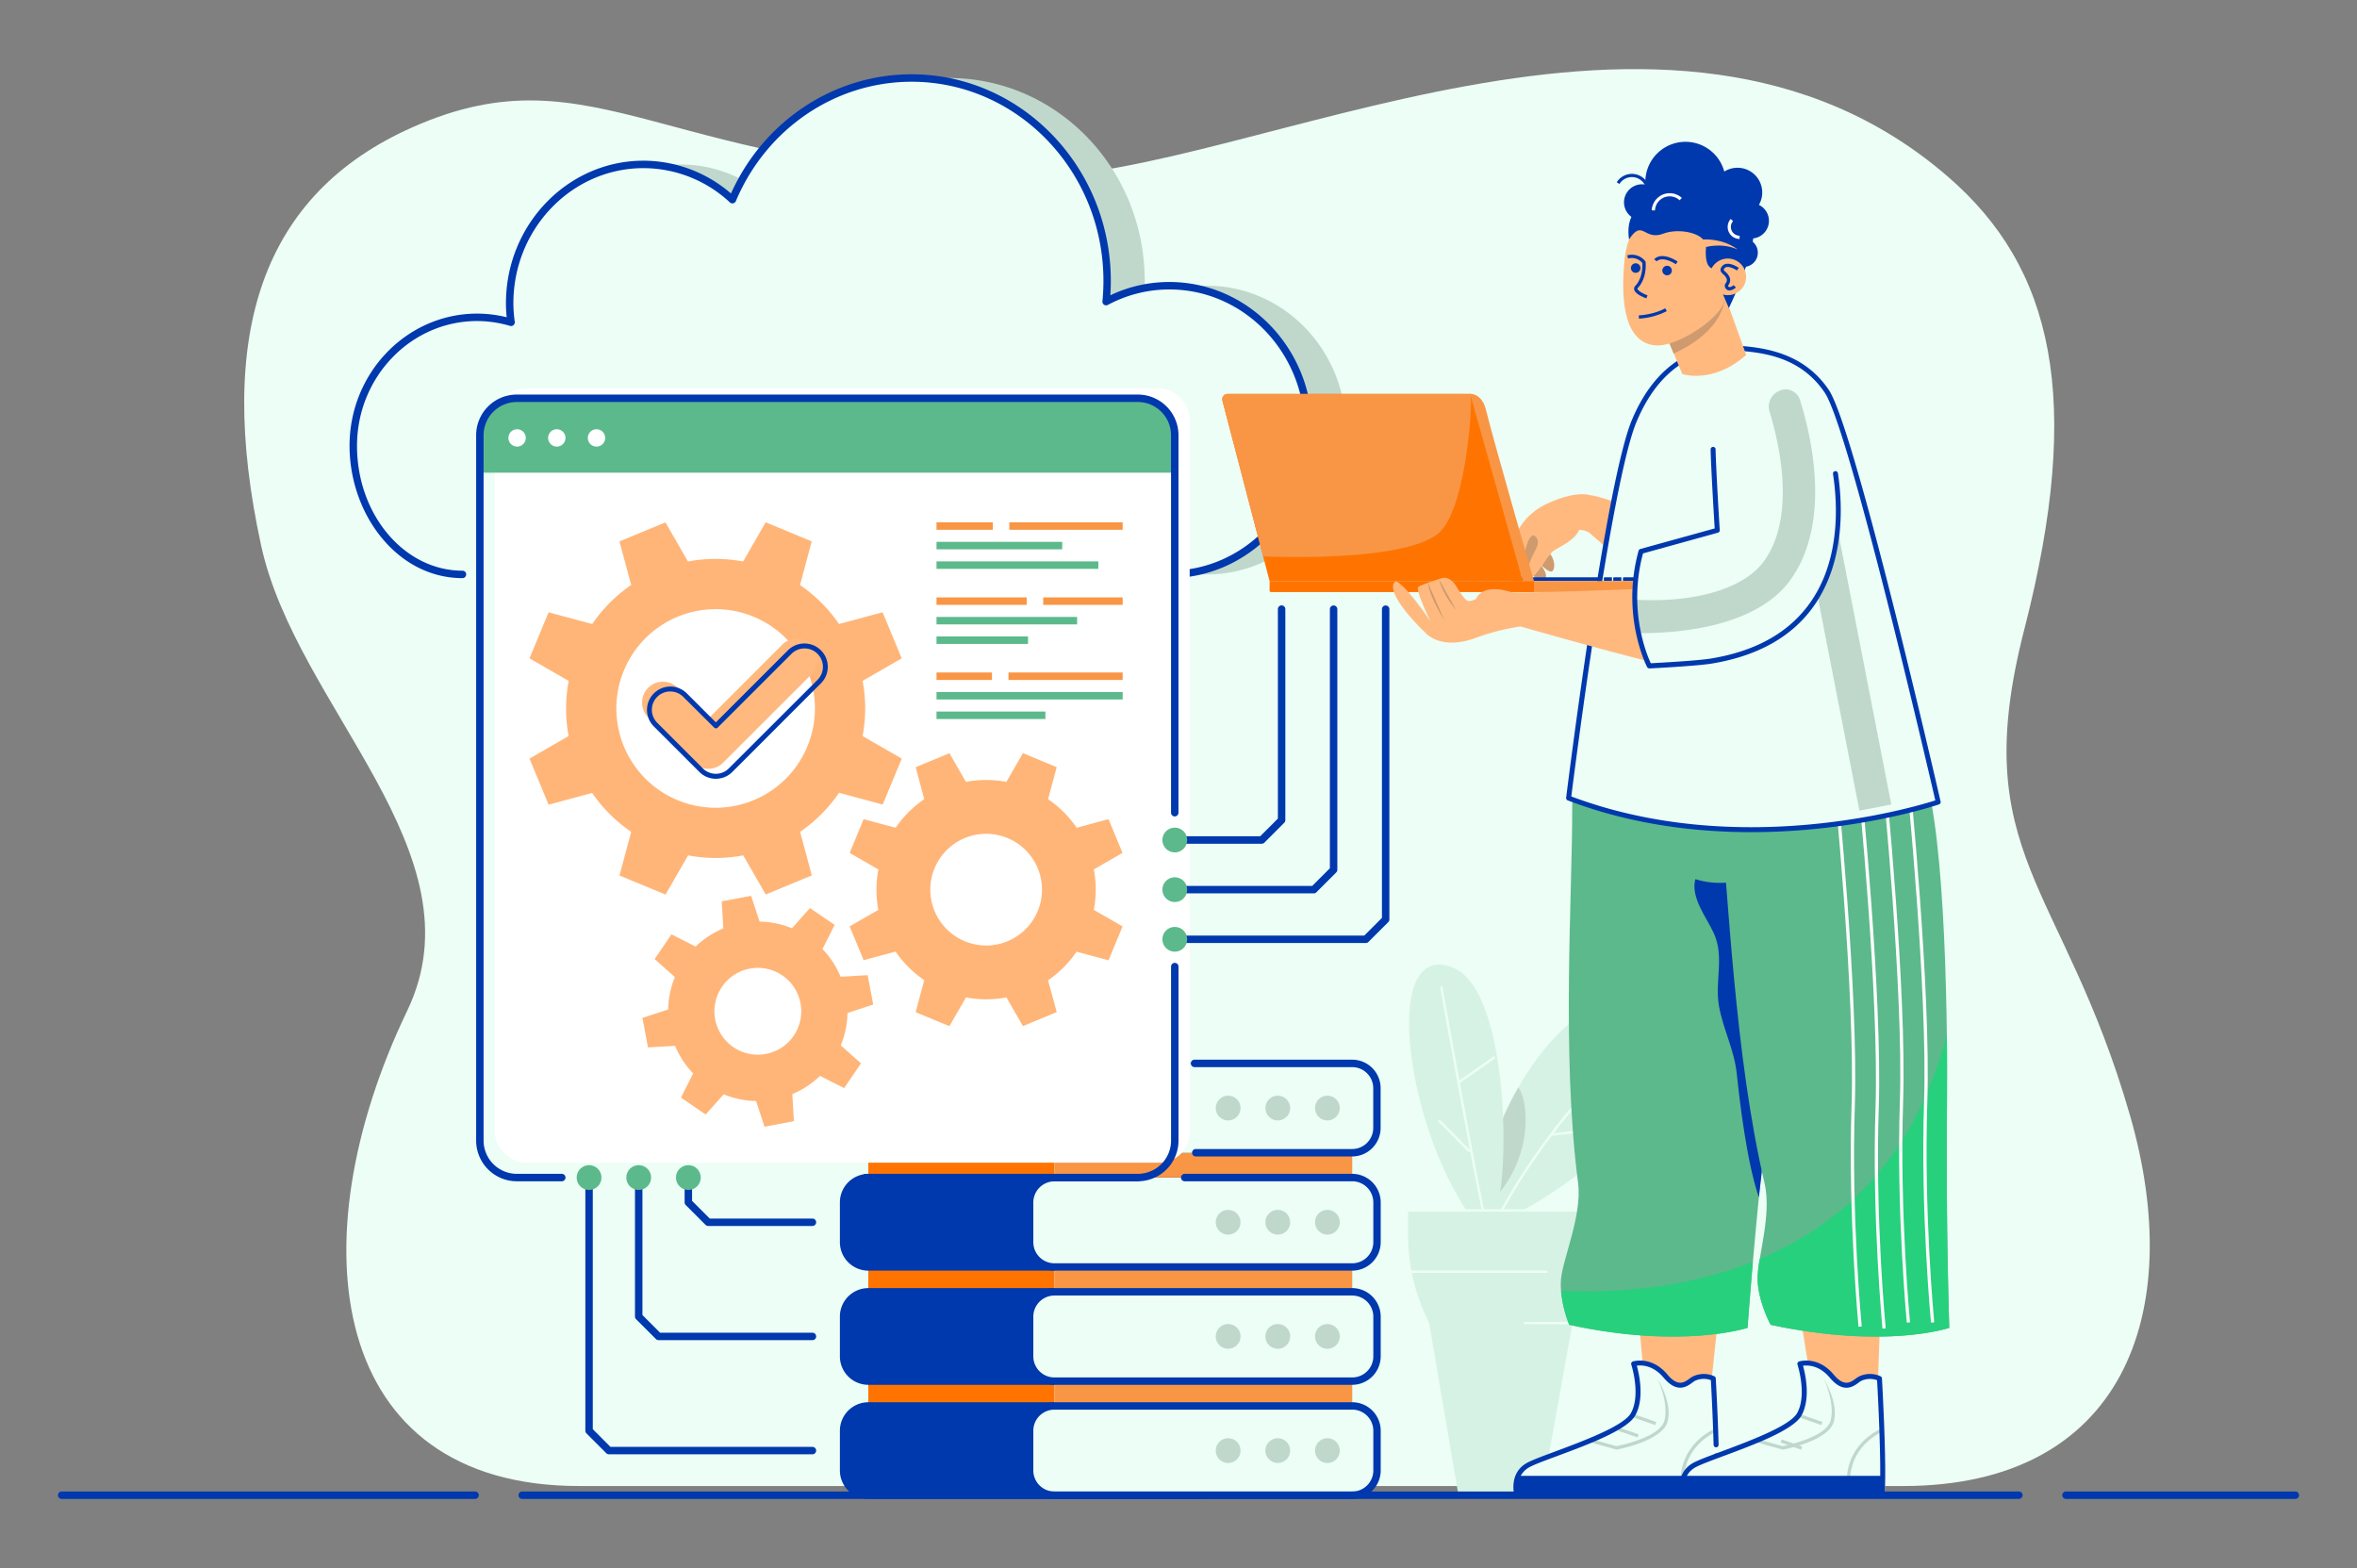<?xml version="1.0" encoding="UTF-8"?>
<svg xmlns="http://www.w3.org/2000/svg" viewBox="0 0 1159 771" id="Servermanagementbyengineer">
  <rect x="0" y="0" width="1159" height="771" fill="#808080" stroke="none"/>
  <path fill="#ecfef5" d="M1047.43 548.59c-33-114.64-80.56-128.38-52-239.21C1024.61 195.8 1009.46 131.58 958 87c-137.62-119.3-343.14 0-452 0-177.65 0-212.34-64.5-302.82-24.58-74.32 32.78-97.44 101.68-74.77 205.84 17.33 79.58 109.05 151.17 71.81 228.74-54.8 114.13-38.63 233.66 84.56 233.66h651.08c107.84-.01 139.64-84.54 111.57-182.07Z" class="colorfef8ec svgShape"></path>
  <rect width="189.16" height="43.93" x="414.75" y="691.27" fill="#0038ad" rx="12.2" class="color1b2e4e svgShape"></rect>
  <rect width="189.16" height="43.93" x="414.75" y="635.13" fill="#0038ad" rx="12.2" class="color1b2e4e svgShape"></rect>
  <rect width="189.16" height="43.93" x="414.75" y="578.99" fill="#0038ad" rx="12.2" class="color1b2e4e svgShape"></rect>
  <path fill="#ff7400" d="M426.95 679.07h91.53v12.2h-91.53z" transform="rotate(180 472.715 685.165)" class="colorec384a svgShape"></path>
  <path fill="#ff7400" d="M426.95 622.93h91.53v12.2h-91.53z" transform="rotate(180 472.715 629.03)" class="colorec384a svgShape"></path>
  <path fill="#ff7400" d="M426.95 566.79h91.53v12.2h-91.53z" transform="rotate(180 472.715 572.89)" class="colorec384a svgShape"></path>
  <path fill="#0038ad" d="M427 566.79h177v-43.93H427a12.2 12.2 0 0 0-12.2 12.2v19.53a12.2 12.2 0 0 0 12.2 12.2ZM591.7 737H427a14 14 0 0 1-14-14v-19.53a14 14 0 0 1 14-14h164.7a14 14 0 0 1 14 14V723a14 14 0 0 1-14 14ZM427 693.1a10.38 10.38 0 0 0-10.37 10.37V723A10.38 10.38 0 0 0 427 733.37h164.7A10.39 10.39 0 0 0 602.08 723v-19.53a10.39 10.39 0 0 0-10.38-10.37ZM591.7 680.9H427a14 14 0 0 1-14-14v-19.56a14 14 0 0 1 14-14h164.7a14.06 14.06 0 0 1 14 14v19.52a14.06 14.06 0 0 1-14 14.04ZM427 637a10.39 10.39 0 0 0-10.37 10.38v19.52A10.38 10.38 0 0 0 427 677.23h164.7a10.39 10.39 0 0 0 10.38-10.37v-19.52A10.4 10.4 0 0 0 591.7 637ZM591.7 624.76H427a14 14 0 0 1-14-14V591.2a14 14 0 0 1 14-14h164.7a14.06 14.06 0 0 1 14 14v19.52a14.06 14.06 0 0 1-14 14.04ZM427 580.82a10.39 10.39 0 0 0-10.37 10.38v19.52A10.39 10.39 0 0 0 427 621.1h164.7a10.4 10.4 0 0 0 10.38-10.38V591.2a10.4 10.4 0 0 0-10.38-10.38Z" class="color1b2e4e svgShape"></path>
  <path fill="#0038ad" d="M564.86 568.62H427a14 14 0 0 1-14-14v-19.56a14 14 0 0 1 14-14h138.47a1.83 1.83 0 0 1 0 3.66H427a10.38 10.38 0 0 0-10.37 10.37v19.53A10.38 10.38 0 0 0 427 565h137.86a1.83 1.83 0 1 1 0 3.66Z" class="color1b2e4e svgShape"></path>
  <rect width="170.85" height="43.93" x="506.28" y="691.27" fill="#ecfef5" rx="10" transform="rotate(180 591.705 713.235)" class="colorfef8ec svgShape"></rect>
  <path fill="#f89645" d="M518.48 679.07h146.45v12.2H518.48z" transform="rotate(180 591.705 685.165)" class="colorf84558 svgShape"></path>
  <circle cx="652.72" cy="713.24" r="6.1" fill="#c0d8cc" class="colord8cdc0 svgShape"></circle>
  <circle cx="628.32" cy="713.24" r="6.1" fill="#c0d8cc" class="colord8cdc0 svgShape"></circle>
  <circle cx="603.91" cy="713.24" r="6.1" fill="#c0d8cc" class="colord8cdc0 svgShape"></circle>
  <path fill="#0038ad" d="M664.93 737H518.48a14 14 0 0 1-14-14v-19.53a14 14 0 0 1 14-14h146.45a14 14 0 0 1 14 14V723a14 14 0 0 1-14 14Zm-146.45-43.9a10.38 10.38 0 0 0-10.37 10.37V723a10.38 10.38 0 0 0 10.37 10.37h146.45A10.38 10.38 0 0 0 675.3 723v-19.53a10.38 10.38 0 0 0-10.37-10.37Z" class="color1b2e4e svgShape"></path>
  <rect width="170.85" height="43.93" x="506.28" y="635.13" fill="#ecfef5" rx="10" transform="rotate(180 591.705 657.1)" class="colorfef8ec svgShape"></rect>
  <path fill="#f89645" d="M518.48 622.93h146.45v12.2H518.48z" transform="rotate(180 591.705 629.03)" class="colorf84558 svgShape"></path>
  <circle cx="652.72" cy="657.1" r="6.1" fill="#c0d8cc" class="colord8cdc0 svgShape"></circle>
  <circle cx="628.32" cy="657.1" r="6.1" fill="#c0d8cc" class="colord8cdc0 svgShape"></circle>
  <circle cx="603.91" cy="657.1" r="6.1" fill="#c0d8cc" class="colord8cdc0 svgShape"></circle>
  <path fill="#0038ad" d="M664.93 680.9H518.48a14 14 0 0 1-14-14v-19.56a14 14 0 0 1 14-14h146.45a14.06 14.06 0 0 1 14 14v19.52a14.06 14.06 0 0 1-14 14.04ZM518.48 637a10.39 10.39 0 0 0-10.37 10.38v19.52a10.38 10.38 0 0 0 10.37 10.37h146.45a10.38 10.38 0 0 0 10.37-10.37v-19.56A10.39 10.39 0 0 0 664.93 637Z" class="color1b2e4e svgShape"></path>
  <rect width="170.85" height="43.93" x="506.28" y="578.99" fill="#ecfef5" rx="10" transform="rotate(180 591.705 600.96)" class="colorfef8ec svgShape"></rect>
  <path fill="#f89645" d="M518.48 566.79h146.45v12.2H518.48z" transform="rotate(180 591.705 572.89)" class="colorf84558 svgShape"></path>
  <circle cx="652.72" cy="600.96" r="6.1" fill="#c0d8cc" class="colord8cdc0 svgShape"></circle>
  <circle cx="628.32" cy="600.96" r="6.1" fill="#c0d8cc" class="colord8cdc0 svgShape"></circle>
  <circle cx="603.91" cy="600.96" r="6.1" fill="#c0d8cc" class="colord8cdc0 svgShape"></circle>
  <path fill="#0038ad" d="M664.93 624.76H518.48a14 14 0 0 1-14-14V591.2a14 14 0 0 1 14-14h40.88a1.83 1.83 0 1 1 0 3.66h-40.88a10.39 10.39 0 0 0-10.37 10.38v19.52a10.39 10.39 0 0 0 10.37 10.38h146.45a10.39 10.39 0 0 0 10.37-10.38V591.2a10.39 10.39 0 0 0-10.37-10.38h-82.38a1.83 1.83 0 1 1 0-3.66h82.38a14.06 14.06 0 0 1 14 14v19.52a14.06 14.06 0 0 1-14 14.08Z" class="color1b2e4e svgShape"></path>
  <rect width="170.85" height="43.93" x="506.28" y="522.86" fill="#ecfef5" rx="10" transform="rotate(180 591.705 544.825)" class="colorfef8ec svgShape"></rect>
  <circle cx="652.72" cy="544.82" r="6.1" fill="#c0d8cc" class="colord8cdc0 svgShape"></circle>
  <circle cx="628.32" cy="544.82" r="6.1" fill="#c0d8cc" class="colord8cdc0 svgShape"></circle>
  <circle cx="603.91" cy="544.82" r="6.1" fill="#c0d8cc" class="colord8cdc0 svgShape"></circle>
  <path fill="#0038ad" d="M664.93 568.62H588a1.83 1.83 0 1 1 0-3.66h76.89a10.38 10.38 0 0 0 10.37-10.37v-19.53a10.38 10.38 0 0 0-10.37-10.37h-77.5a1.83 1.83 0 1 1 0-3.66h77.5a14 14 0 0 1 14 14v19.53a14.05 14.05 0 0 1-13.96 14.06ZM572.18 568.62h-53.7a14 14 0 0 1-14-14v-19.56a14 14 0 0 1 14-14h58a1.83 1.83 0 0 1 0 3.66h-58a10.38 10.38 0 0 0-10.37 10.37v19.53A10.38 10.38 0 0 0 518.48 565h53.7a1.83 1.83 0 1 1 0 3.66Z" class="color1b2e4e svgShape"></path>
  <path fill="#c0d8cc" d="M593.47 140.49H575v2.69a68 68 0 0 0-12.61 5.11q.5-5 .49-10.16c0-55.1-43-99.76-96.15-99.76h-18.47v1.84c-31.3 6.33-57.17 28.41-69.64 58a64.16 64.16 0 0 0-43.71-17.33h-18.47v2.74c-27.36 8.29-47.35 34.49-47.35 65.55a70.34 70.34 0 0 0 .69 9.35 58.91 58.91 0 0 0-16.67-2.52h-18.47v3c-24.61 8.12-42.45 32-42.45 60.24 0 32.8 24.09 59.76 54.91 62.89v.31h346.37c37.78 0 68.41-31.77 68.41-71s-30.63-70.95-68.41-70.95Z" class="colord8cdc0 svgShape"></path>
  <path fill="#ecfef5" d="M575 140.49a66 66 0 0 0-31.08 7.81q.5-5 .5-10.17c0-55.1-43-99.76-96.16-99.76-39.41 0-73.26 24.63-88.11 59.81a64.16 64.16 0 0 0-43.71-17.33c-36.35 0-65.82 30.57-65.82 68.29a70.34 70.34 0 0 0 .69 9.35 58.91 58.91 0 0 0-16.67-2.49c-33.64 0-60.92 28.3-60.92 63.21 0 32.8 22.8 63.2 53.7 63.2H575c37.78 0 68.41-31.77 68.41-71s-30.63-70.92-68.41-70.92Z" class="colorfef8ec svgShape"></path>
  <path fill="#0038ad" d="M575 284.27H248.17a1.83 1.83 0 0 1 0-3.66H575c36.71 0 66.58-31 66.58-69.14s-29.87-69.15-66.58-69.15a63.93 63.93 0 0 0-30.22 7.59 1.82 1.82 0 0 1-2.68-1.79c.32-3.31.49-6.67.49-10 0-54-42.32-97.93-94.33-97.93-37.46 0-71.38 23-86.42 58.69a1.83 1.83 0 0 1-2.93.64 62.51 62.51 0 0 0-42.47-16.85c-35.28 0-64 29.81-64 66.46a68.36 68.36 0 0 0 .68 9.11 1.85 1.85 0 0 1-.63 1.63 1.82 1.82 0 0 1-1.71.36 57.48 57.48 0 0 0-16.15-2.38c-32.58 0-59.08 27.54-59.08 61.38s23.26 61.37 51.86 61.37a1.83 1.83 0 1 1 0 3.66c-15.18 0-29.33-7.09-39.85-20-10-12.19-15.68-28.61-15.68-45.06 0-35.86 28.15-65 62.75-65a60.3 60.3 0 0 1 14.54 1.8 65.19 65.19 0 0 1-.38-6.87c0-38.67 30.35-70.12 67.65-70.12a66 66 0 0 1 43 16.12c16.09-35.69 50.67-58.6 88.78-58.6 54 0 98 45.57 98 101.59q0 3.52-.24 7.07a67.23 67.23 0 0 1 29-6.54c38.73 0 70.24 32.66 70.24 72.81s-31.49 72.81-70.22 72.81Z" class="color1b2e4e svgShape"></path>
  <path fill="#d6f2e4" d="M815.34 501c-39.25-36-91.13 57.21-86.17 94h19.61c19.05-9.22 98.34-64.91 66.56-94Z" class="colorf2e6d6 svgShape"></path>
  <path fill="#ecfef5" d="M739.13 595.16c29.12-53.26 76.12-93.35 76.6-93.75l-.78-.91c-.47.4-47.65 40.64-76.86 94.08Z" class="colorfef8ec svgShape"></path>
  <path fill="#ecfef5" d="M762.43 558.55c1.39-.15 34.18-3.59 44.14-7.31l-.41-1.12c-9.82 3.67-43.52 7.21-43.86 7.24ZM786.59 527.4l1.11-.45c-4.59-11.41-5.5-29.77-5.5-30l-1.2.06c0 .23.93 18.78 5.59 30.39Z" class="colorfef8ec svgShape"></path>
  <path fill="#c0d8cc" d="M746.53 534.8c-12 21.08-19.37 45.25-17.36 60.16 27.41-23.9 21.71-56.23 17.36-60.16Z" class="colord8cdc0 svgShape"></path>
  <path fill="#d6f2e4" d="M714.68 475.89c-34.83-14.48-24.34 72.46 6.25 119.07h14.27c7.12-11.64 7.69-107.35-20.52-119.07Z" class="colorf2e6d6 svgShape"></path>
  <path fill="#ecfef5" d="m728.59 595.09 1.17-.25c-5.48-25.81-20.33-109-20.48-109.88l-1.18.21c.15.83 15.01 84.09 20.49 109.92Z" class="colorfef8ec svgShape"></path>
  <path fill="#ecfef5" d="M714.47 547.74h1.19v21.58h-1.19z" transform="rotate(-44.84 715.026 558.516)" class="colorfef8ec svgShape"></path>
  <path fill="#ecfef5" d="M715.64 525.25h21.19v1.19h-21.19z" transform="rotate(-35.06 726.332 525.878)" class="colorfef8ec svgShape"></path>
  <path fill="#d6f2e4" d="M692.44 595.1v12a94.5 94.5 0 0 0 8.23 38.9l2.14 4.72 14.36 84.51H758l15.22-84.51 2.14-4.72a94.34 94.34 0 0 0 8.23-38.88v-12Z" class="colorf2e6d6 svgShape"></path>
  <path fill="#ecfef5" d="M693 624.67h67.87v1.19H693zM691.7 594.59h92.39v1.19H691.7zM749.3 649.96h24.29v1.19H749.3z" class="colorfef8ec svgShape"></path>
  <path fill="#cf9a6e" d="M753.85 262.11c1.67-1.16 5.16 6.72 7.88 9.64s3.22 7.49 1.7 9-6.06-3.46-6.06-3.46 6.14 7.63.42 7.81-9.52-13.54-9.52-13.54c-.83-7.21 3.91-8.29 5.58-9.45Z" class="colorcf7f6e svgShape"></path>
  <path fill="#ffb97f" d="M761.7 247.22c12.44-5.5 18.7-4.2 20.15-3.75 10.23.93 64.55 23.8 66.28 24.67 1.61 5.26.16 16.26-4.1 28.22a92.63 92.63 0 0 1-4.88 11.38c-18-10.88-57.52-45.71-57.65-45.8a9.67 9.67 0 0 0-5-1.41c-2.23 5.52-10.54 8.6-12.84 10.54s-5.42 7.45-7 9.26-3.34 5.1-4.71 1.56 1.25-7.52 3.5-12.4-1.32-6.26-1.32-6.26c-4.26.41-5.5 16.57-6.45 19.56s-4.27 8.2-4.88-4.35 4.54-24.87 18.9-31.22ZM841.04 684.35h-32.02l-3.73-41.55h40.1l-4.35 41.55z" class="colorffa47f svgShape"></path>
  <path fill="#5cb98b" d="M776 581.72c-8.27-63.15-2.77-142.72-2.9-184.72-.14-48 92.17-42.82 100.52-23.37 10.09 23.56 1.71 119.86-3.89 169.05-7.07 62.2-10.39 110.19-10.39 110.19s-32.29 10.61-87.69-1.51c0 0-4.8-11.1-4.1-21.92.66-10.15 10.5-31.62 8.45-47.72Z" class="color5c94b9 svgShape"></path>
  <path fill="#0038ad" d="M866.84 430.12c3.54-1.16 7.89-1.88 11.92-3.56-.18 38-5.59 85.94-9 116.15-2.71 23.87-2.69 28.26-4.86 46-6-17.26-9.51-47.79-10.88-60.75-1.26-12-6.65-21.6-8.73-33.23-2.2-12.26 2.77-24-2.52-35.79-3.44-7.66-11.55-17.51-9.13-26.68 11.09 3.53 21.85 1.55 33.2-2.14Z" class="color1b2e4e svgShape"></path>
  <path fill="#ffb97f" d="M923.26 684.35h-32.02l-6.63-41.55h40.1l-1.45 41.55z" class="colorffa47f svgShape"></path>
  <path fill="#5cb98b" d="M943.54 373.66c12.57 23.56 14.27 119.86 13.83 169.05-.56 62.2 1.15 110.19 1.15 110.19s-31.19 10.61-87.85-1.51c0 0-6-11.1-6.4-21.92-.41-10.18 7.19-31.65 3.4-47.75C852.83 518.57 850 439 845.48 397c-5.17-48 87.68-42.79 98.06-23.34Z" class="color5c94b9 svgShape"></path>
  <path fill="#27d07c" d="M767.61 634.68a59.05 59.05 0 0 0 4 16.71c55.4 12.12 87.69 1.51 87.69 1.51s.85-12.29 2.61-32.48c-35.43 14.04-71.82 15.32-94.3 14.26ZM957.37 542.71c.08-9.81.09-21.5-.07-34.11-15.85 61.91-53.07 94.1-92 110.44a55.67 55.67 0 0 0-1.05 10.43c.43 10.83 6.4 21.92 6.4 21.92 56.66 12.12 87.85 1.51 87.85 1.51s-1.69-47.99-1.13-110.19Z" class="color4b83a8 svgShape"></path>
  <path fill="#ffffff" d="M939 382.06c.11 1 10.52 104.65 8.72 159.39s3.34 108.18 3.39 108.71l-1.58.16c-.06-.54-5.21-54.18-3.41-108.93s-8.6-158.13-8.7-159.17ZM903.35 384.08c.11 1 10.52 104.65 8.72 159.39s3.34 108.18 3.39 108.71l-1.59.16c0-.54-5.2-54.18-3.4-108.92s-8.6-158.14-8.7-159.18ZM915.13 385c.1 1.05 10.52 104.65 8.71 159.4s3.34 108.17 3.4 108.71l-1.59.15c0-.53-5.21-54.17-3.4-108.92s-8.6-158.14-8.71-159.17ZM927.1 382.06c.11 1 10.52 104.65 8.72 159.39s3.34 108.18 3.39 108.71l-1.59.16c0-.54-5.2-54.18-3.4-108.93s-8.6-158.13-8.7-159.17Z" class="colorffffff svgShape"></path>
  <path fill="#ecfef5" d="M853.77 171.13c11.21.91 31.73 2.23 44.51 21.31s54.77 201.92 54.77 201.92-92.47 32.06-181.73-2c0 0 19.21-154.13 32.24-185.38s34.95-37.09 50.21-35.85Z" class="colorfef8ec svgShape"></path>
  <path fill="#0038ad" d="M861.09 409.16c-27.87 0-59.3-3.84-90.2-15.62a1.22 1.22 0 0 1-.78-1.29c.79-6.3 19.38-154.66 32.32-185.7 14.86-35.62 40.92-37.49 51.44-36.64l.62.05c11.16.9 31.93 2.58 44.81 21.8 12.76 19 53.23 194.86 54.94 202.33a1.22 1.22 0 0 1-.79 1.43c-.6.21-40.27 13.64-92.36 13.64Zm-88.44-17.56c82.49 31 168.57 5.28 179 1.95-3.5-15.17-42.34-182.52-54.34-200.43-12.22-18.24-31.47-19.8-43-20.72l-.62-.06c-12.38-1-35.25 2.23-49 35.15C792.4 237 774.3 378.55 772.65 391.6Z" class="color1b2e4e svgShape"></path>
  <path fill="#c0d8cc" d="M898.91 238.92h15.95v159.6h-15.95z" transform="rotate(-11.04 906.98 318.73)" class="colord8cdc0 svgShape"></path>
  <path fill="#0038ad" d="M857.91 117.26a7 7 0 1 1-7.52 6.42 7 7 0 0 1 7.52-6.42ZM857.34 82.85a12.17 12.17 0 1 1-14.77 8.81 12.17 12.17 0 0 1 14.77-8.81Z" class="color1b2e4e svgShape"></path>
  <path fill="#0038ad" d="M863.27 100.15a8.69 8.69 0 1 1-10.55 6.29 8.68 8.68 0 0 1 10.55-6.29ZM830.29 70.6A18.94 18.94 0 1 1 809.91 88a18.94 18.94 0 0 1 20.38-17.4Z" class="color1b2e4e svgShape"></path>
  <path fill="#0038ad" d="M809.11 87.93a19.78 19.78 0 0 0 18.13 21.24c.53 0 1 .06 1.57.06a19.75 19.75 0 1 0-19.7-21.3Zm1.59.12a18.17 18.17 0 0 1 18.08-16.71h1.45a18.15 18.15 0 1 1-19.53 16.71Z" class="color1b2e4e svgShape"></path>
  <path fill="#ffb97f" d="M858.65 174.53c-16.61 14.59-31.42 9.35-31.42 9.35l-11.69-28L848 144.84Z" class="colorffa47f svgShape"></path>
  <path fill="#cf9a6e" d="m823 173.83-4.1-9.83s11-2.53 29.12-17c.08-.07-.02 15.44-25.02 26.83Z" class="colorcf7f6e svgShape"></path>
  <path fill="#ffb97f" d="M816.75 105.67c3.86-.48 12.28-1.46 16.29.31 9.52 4.23 11.81 15.92 14.79 28.84.95 4.12.83 12.49-.8 15.52-4.58 8.49-23.17 20.2-32.79 19.51-17-1.22-16.8-26.07-15.58-40.39 1.09-12.76 5.34-22.16 18.09-23.79Z" class="colorffa47f svgShape"></path>
  <path fill="#0038ad" d="M829 95.88c15 0 33.26 6.76 33.28 18.65s-12.15 36.94-12.15 36.94l-8.5-19.63s-3.52-.49-2.75-10.17c.56-7.15-13.31-9.76-21-6.79-9.49 3.69-10.15-7.48-16.83 2.85C798.46 100.34 813 95.88 829 95.88Z" class="color1b2e4e svgShape"></path>
  <path fill="#0038ad" d="M808.13 90.64a8.86 8.86 0 1 1-9.53 8.13 8.86 8.86 0 0 1 9.53-8.13ZM809.09 128.54l.1.16v.19c0 .31.89 7.65-3.85 12.74-.21.24-.18.37-.16.44.25 1 3.1 2.48 4.94 3.14l-.54 1.5c-.9-.32-5.41-2-6-4.26a2 2 0 0 1 .55-1.9c3.81-4.1 3.54-10.09 3.44-11.26a6.69 6.69 0 0 0-7-2.18l-.39-1.55a8.35 8.35 0 0 1 8.91 2.98Z" class="color1b2e4e svgShape"></path>
  <path fill="#ffb97f" d="M850.34 127.16a9 9 0 1 1-9.7 8.28 9 9 0 0 1 9.7-8.28Z" class="colorffa47f svgShape"></path>
  <path fill="#0038ad" d="m855 131.7-.9 1.3c-1.12-.78-4.64-2.67-6-1.21-.76.84-.66.94.35 1.87a7.21 7.21 0 0 1 2 2.59 3.71 3.71 0 0 1-.39 3.66c-.4.68-.39.71-.13 1a.71.71 0 0 0 .54.28 3.63 3.63 0 0 0 2-1l1.1 1.16a5.37 5.37 0 0 1-3.1 1.46h-.14a2.29 2.29 0 0 1-1.67-.84 2.19 2.19 0 0 1 0-2.86 2.15 2.15 0 0 0 .29-2.25 5.81 5.81 0 0 0-1.58-2c-.95-.89-2.26-2.1-.44-4.11 2.57-2.82 7.85.79 8.07.95ZM805.9 156.67l-.06-1.6c.08 0 7.27-.3 13-3.48l.77 1.39a34.57 34.57 0 0 1-13.71 3.69ZM824.93 128.57l-.84 1.36c-7.05-4.37-9.38-1.47-9.4-1.44l-1.29-.94c.12-.17 3.12-4.2 11.53 1.02Z" class="color1b2e4e svgShape"></path>
  <path fill="#ffb97f" d="M839.28 117.73a30.28 30.28 0 0 1 5.48.65 24.73 24.73 0 0 1 5.17 1.65 23.73 23.73 0 0 1 4.59 2.67 23.39 23.39 0 0 0-10-1.94 27.29 27.29 0 0 0-5 .55 24.48 24.48 0 0 0-4.52 1.39l-1.43-4.57a28.31 28.31 0 0 1 5.71-.4Z" class="colorffa47f svgShape"></path>
  <path fill="#0038ad" d="M819.93 130.69a2.34 2.34 0 1 1-2.51 2.14 2.34 2.34 0 0 1 2.51-2.14ZM804.49 129.47a2.34 2.34 0 1 1-2.51 2.14 2.33 2.33 0 0 1 2.51-2.14Z" class="color1b2e4e svgShape"></path>
  <path fill="#ffffff" d="M852.2 108.72a4.33 4.33 0 0 0 3.2 7.19v1.59a5.92 5.92 0 0 1-4.37-9.84ZM821.32 95a8.77 8.77 0 0 1 5.68 2.31l-1.09 1.16a7.21 7.21 0 0 0-12.11 5l-1.6-.06a8.84 8.84 0 0 1 9.12-8.41Z" class="colorffffff svgShape"></path>
  <path fill="#0038ad" d="M800.49 85.71a8.81 8.81 0 0 1 10.37 6l-1.53.47a7.2 7.2 0 0 0-13-1.72l-1.33-.85a8.73 8.73 0 0 1 5.49-3.9ZM821.89 284.29v1.37h4v-1.82h-3.56a.45.45 0 0 0-.44.45ZM817.25 284.29v1.37h4v-1.82h-3.56a.45.45 0 0 0-.44.45ZM812.61 284.29v1.37h4v-1.82h-3.56a.45.45 0 0 0-.44.45ZM793.28 284.29v1.37h4v-1.82h-3.56a.45.45 0 0 0-.44.45ZM788.64 284.29v1.37h4v-1.82h-3.56a.45.45 0 0 0-.44.45ZM734.18 284.29v1.37h4v-1.82h-3.57a.44.44 0 0 0-.43.45ZM729.54 284.29v1.37h4v-1.82H730a.44.44 0 0 0-.46.45ZM798.06 284.29v1.37h13.75v-1.82H798.5a.45.45 0 0 0-.44.45ZM714.48 284.29v1.37h13.74v-1.82h-13.31a.44.44 0 0 0-.43.45ZM739.25 284.29v1.37H787v-1.82h-47.31a.45.45 0 0 0-.44.45Z" class="color1b2e4e svgShape"></path>
  <path fill="#f89645" d="m748.8 285.66-1.3 5.44h87.73a1.32 1.32 0 0 0 1.3-1.34v-4.1Z" class="colorf84558 svgShape"></path>
  <path fill="#ff7400" d="M722.9 193.69H603.58a2.63 2.63 0 0 0-2.48 3.3l23.18 88.67H748.8l-22.39-89.14a3.65 3.65 0 0 0-3.51-2.83Z" class="colorec384a svgShape"></path>
  <path fill="#f89645" d="M722.9 193.69H603.58a2.63 2.63 0 0 0-2.48 3.3l20 76.56s69.37 3.38 86.45-11.56c13.9-12.14 17.01-68.3 15.35-68.3Z" class="colorf84558 svgShape"></path>
  <path fill="#ff7400" d="M624.28 290.43a.67.67 0 0 0 .65.67h129.38v-5.44h-130Z" class="colorec384a svgShape"></path>
  <path fill="#f89645" d="M730.59 201.17c-.92-3.67-3.38-7.48-7.69-7.48l25.9 92h5.51s-18.74-64.69-23.72-84.52Z" class="colorf84558 svgShape"></path>
  <path fill="#ffb97f" d="M687.27 286.22c5.86 3.8 16.17 19.35 16.17 19.35s-7.71-15.59-6-17c1-.81 6.6-2.71 11.25-4.2 3.33-1.06 5.87 1.34 7.67 4.34 2.17 3.63 4.11 6.15 5.12 6.59 1.21.52 3-.13 4.19-.72l.09-.14c3.79-7.3 14.28-4.32 17.47-3.22 13.68.57 66.22-2.08 82.09-2.16 2.86 6.23 5.31 27-7.36 37.54-4.66 0-64.87-17-70.22-18.57a106.76 106.76 0 0 0-22.28 5.69c-17.16 6.15-24.28-2.36-24.28-2.36S685.8 297.14 685 289c-.15-1.83.76-3.76 2.27-2.78Z" class="colorffa47f svgShape"></path>
  <path fill="#cf9a6e" d="m707.57 284.76 8.43 15.12s-6.57-7.21-8.43-15.12ZM702.17 286.55l8 18.21s-7.06-10.5-8-18.21Z" class="colorcf7f6e svgShape"></path>
  <path fill="#ecfef5" d="M752.9 720.22c8.62-4.55 46.12-15.28 51.38-24.88s.24-24.76.24-24.76 8.43-2.65 15.7 6.07 11.67 2.14 14.1 1.13a11.39 11.39 0 0 1 9.35 0s2.44 42.44 1.3 56.84H747s-2.72-9.85 5.9-14.4Z" class="colorfef8ec svgShape"></path>
  <path fill="#c0d8cc" d="m844.05 702.16.52 1.51c-.16.06-16 6-16.62 24l-1.6-.06c.65-19.11 17.53-25.39 17.7-25.45ZM815.05 677.88c.06.12 5.73 12 3.38 20.66-2.2 8.09-21.46 12.12-23.53 12.52L783.7 708l-1.12 1.34 12.25 3.4h.18c.91-.17 22.39-4.24 25-13.71 2.47-9.35-4.71-20.64-4.96-21.15Z" class="colord8cdc0 svgShape"></path>
  <path fill="#c0d8cc" d="M799.67 698.99h1.6v10.7h-1.6z" transform="rotate(-70.88 800.395 704.332)" class="colord8cdc0 svgShape"></path>
  <path fill="#c0d8cc" d="m814.43 699.18-.53 1.51-10.63-3.71.52-1.51 10.64 3.71z" class="colord8cdc0 svgShape"></path>
  <path fill="#0038ad" d="M844.75 725.65c0 3.53-.11 6.62-.29 9h-99a14.8 14.8 0 0 1 .71-9Z" class="color1b2e4e svgShape"></path>
  <path fill="#0038ad" d="M843.75 735.84h-98a1.21 1.21 0 0 1-1.17-.9c0-.11-2.84-10.85 6.54-15.8 2.61-1.38 7.78-3.3 13.76-5.52 13.39-5 33.64-12.5 37.12-18.87 4.94-9 .2-23.64.15-23.78a1.23 1.23 0 0 1 .07-.94 1.24 1.24 0 0 1 .72-.61c.38-.12 9.3-2.79 17 6.44 5.16 6.17 8.3 3.85 10.83 2a9.4 9.4 0 0 1 1.88-1.18 12.46 12.46 0 0 1 10.3 0 1.22 1.22 0 0 1 .73 1c0 .17 1 16.87 1.39 32.7a1.22 1.22 0 0 1-1.19 1.25 1.24 1.24 0 0 1-1.25-1.19c-.38-13.85-1.15-28.38-1.35-31.84a10.16 10.16 0 0 0-7.7.28 8.88 8.88 0 0 0-1.36.9c-2.63 1.94-7.53 5.55-14.15-2.38-5.15-6.17-10.79-6.24-13.21-5.92 1.11 4 3.88 16-.72 24.42-3.92 7.16-23 14.27-38.41 20-5.9 2.19-11 4.08-13.47 5.39-6.28 3.31-5.9 9.72-5.51 12.1h95.87c.24-3.9.28-9.76.14-17.48a1.21 1.21 0 0 1 1.2-1.24 1.25 1.25 0 0 1 1.24 1.2c.16 8.57.09 14.91-.22 18.83a1.22 1.22 0 0 1-1.23 1.14Z" class="color1b2e4e svgShape"></path>
  <path fill="#ecfef5" d="M834.63 720.22c8.62-4.55 46.12-15.28 51.38-24.88s.24-24.76.24-24.76 8.42-2.65 15.7 6.07 11.67 2.14 14.1 1.13a11.39 11.39 0 0 1 9.35 0s2.43 42.44 1.3 56.84h-98s-2.7-9.85 5.93-14.4Z" class="colorfef8ec svgShape"></path>
  <path fill="#c0d8cc" d="m925.78 702.16.52 1.51c-.16.06-16 6-16.62 24l-1.6-.06c.67-19.11 17.52-25.39 17.7-25.45ZM896.78 677.88c.06.12 5.73 12 3.37 20.66-2.19 8.09-21.46 12.12-23.52 12.52L865.42 708l-1.11 1.34 12.25 3.4h.18c.91-.17 22.39-4.24 25-13.71 2.47-9.35-4.74-20.64-4.96-21.15Z" class="colord8cdc0 svgShape"></path>
  <path fill="#c0d8cc" d="M881.39 698.99h1.6v10.7h-1.6z" transform="matrix(.33 -.94 .94 .33 -72.29 1307.1)" class="colord8cdc0 svgShape"></path>
  <path fill="#c0d8cc" d="m896.15 699.18-.52 1.51-10.63-3.71.52-1.51 10.63 3.71z" class="colord8cdc0 svgShape"></path>
  <path fill="#0038ad" d="M926.48 725.65c0 3.53-.11 6.62-.3 9h-98.94a14.85 14.85 0 0 1 .7-9Z" class="color1b2e4e svgShape"></path>
  <path fill="#0038ad" d="M925.48 735.84h-98a1.23 1.23 0 0 1-1.18-.9c0-.11-2.83-10.85 6.55-15.8 2.61-1.38 7.78-3.3 13.76-5.52 13.39-5 33.63-12.5 37.12-18.87 4.94-9 .2-23.64.15-23.78a1.18 1.18 0 0 1 .07-.94 1.24 1.24 0 0 1 .72-.61c.37-.12 9.3-2.79 17 6.44 5.15 6.17 8.3 3.85 10.83 2a9.65 9.65 0 0 1 1.87-1.18 12.48 12.48 0 0 1 10.31 0 1.2 1.2 0 0 1 .72 1c.1 1.74 2.43 42.69 1.3 57a1.22 1.22 0 0 1-1.22 1.16Zm-97-2.44h95.87c.85-14-1-49.11-1.34-54.77a10.16 10.16 0 0 0-7.7.28 8.88 8.88 0 0 0-1.36.9c-2.63 1.94-7.53 5.55-14.15-2.38-5.15-6.17-10.8-6.24-13.21-5.92 1.11 4 3.87 16-.72 24.42-3.92 7.16-23.05 14.27-38.41 20-5.9 2.19-11 4.08-13.48 5.39-6.28 3.29-5.9 9.68-5.51 12.08Z" class="color1b2e4e svgShape"></path>
  <path fill="#ecfef5" d="M844.4 260.73s-1.85-29.56-2.06-39.79c-.45-22.43 50.23-52.78 60.19 11.82 3.55 23 5.5 81.33-61 92.26-7.56 1.24-30.52 2.38-30.52 2.38s-12.92-24.46-4.08-56.28Z" class="colorfef8ec svgShape"></path>
  <path fill="#c0d8cc" d="M867.33 276c16-22 7.53-58.21 2.81-73.63a8.39 8.39 0 0 1 4.94-10.26l.32-.13a7.33 7.33 0 0 1 9.68 4.62c5.44 17.22 15.83 60.24-4.82 88.73-12.37 17.06-39.15 26-74.64 26l-1.83-16.48c28.15 1.63 53.21-4.73 63.54-18.85Z" class="colord8cdc0 svgShape"></path>
  <path fill="#0038ad" d="M811 328.62a1.22 1.22 0 0 1-1.08-.65c-.13-.25-13-25.25-4.18-57.18a1.25 1.25 0 0 1 .85-.85l36.57-10.12c-.32-5.23-1.81-29.78-2-38.85a1.22 1.22 0 1 1 2.44-.05c.21 10.08 2 39.44 2.05 39.74a1.22 1.22 0 0 1-.89 1.25l-36.85 10.2c-7.45 27.73 1.9 49.9 3.83 54 4.13-.22 23-1.24 29.58-2.32C906.46 313.11 905 256.7 901.33 233a1.22 1.22 0 0 1 2.41-.37c1.67 10.81 3.32 31.84-4.31 51.29-9.15 23.31-28.59 37.56-57.76 42.36-7.53 1.23-29.71 2.34-30.65 2.39Z" class="color1b2e4e svgShape"></path>
  <rect width="341.71" height="380.76" x="243.29" y="190.91" fill="#ffffff" rx="14.89" class="colorffffff svgShape"></rect>
  <path fill="#5cb98b" d="M250.86 195.8h311.92a14.89 14.89 0 0 1 14.89 14.89v21.72H236v-21.72a14.89 14.89 0 0 1 14.86-14.89Z" class="color5c94b9 svgShape"></path>
  <path fill="#0038ad" d="M559.49 580.82H425.73a1.83 1.83 0 0 1 0-3.66h133.76a16.36 16.36 0 0 0 16.35-16.34v-85.56a1.83 1.83 0 0 1 3.66 0v85.56a20 20 0 0 1-20.01 20ZM276.24 580.82h-22.1a20 20 0 0 1-20-20V214a20 20 0 0 1 20-20h305.35a20 20 0 0 1 20 20v185.6a1.83 1.83 0 0 1-3.66 0V214a16.36 16.36 0 0 0-16.35-16.34H254.14A16.37 16.37 0 0 0 237.79 214v346.82a16.37 16.37 0 0 0 16.35 16.34h22.1a1.83 1.83 0 0 1 0 3.66Z" class="color1b2e4e svgShape"></path>
  <path fill="#ffffff" d="M254.27 211.05a4.27 4.27 0 1 0 4.27 4.27 4.27 4.27 0 0 0-4.27-4.27ZM273.8 211.05a4.27 4.27 0 1 0 4.27 4.27 4.28 4.28 0 0 0-4.27-4.27ZM293.32 211.05a4.27 4.27 0 1 0 4.27 4.27 4.27 4.27 0 0 0-4.27-4.27Z" class="colorffffff svgShape"></path>
  <path fill="#ffb578" d="M279.6 361.91 260.37 373l9.39 22.65 21.43-5.77A73.11 73.11 0 0 0 310.38 409l-5.78 21.47 22.66 9.38 11.09-19.27a72.94 72.94 0 0 0 27.12 0l11.07 19.23 22.65-9.38-5.76-21.43a73.14 73.14 0 0 0 19.15-19.2l21.47 5.78 9.38-22.58-19.27-11.1a73.15 73.15 0 0 0 0-27.12l19.23-11.07-9.39-22.66-21.43 5.77a73 73 0 0 0-19.19-19.15l5.77-21.47-22.65-9.39-11.09 19.27a73.16 73.16 0 0 0-27.12 0l-11.07-19.23-22.62 9.35 5.77 21.43a73 73 0 0 0-19.15 19.2l-21.47-5.78-9.38 22.65 19.27 11.09a73.15 73.15 0 0 0-.04 27.12Zm23.48-13.57a48.82 48.82 0 1 1 48.82 48.82 48.81 48.81 0 0 1-48.82-48.82Z" class="colorffcb78 svgShape"></path>
  <path fill="#ffb578" d="m431.9 447.38-14.1 8.12 6.88 16.61 15.72-4.23a53.44 53.44 0 0 0 14.08 14.05l-4.24 15.74 16.61 6.88 8.15-14.13a53.63 53.63 0 0 0 19.89 0l8.12 14.1 16.61-6.88-4.25-15.64a53.56 53.56 0 0 0 14-14.07l15.74 4.23L552 455.5l-14.13-8.13a53.63 53.63 0 0 0 0-19.89l14.1-8.12-6.88-16.61-15.65 4.25a53.71 53.71 0 0 0-14.07-14.05l4.23-15.74-16.6-6.9-8.13 14.13a53.63 53.63 0 0 0-19.89 0l-8.12-14.1-16.61 6.88 4.23 15.72A53.59 53.59 0 0 0 440.42 407l-15.74-4.24-6.88 16.61 14.13 8.13a53.63 53.63 0 0 0-.03 19.88Zm25.56-9.95a27.46 27.46 0 1 1 27.46 27.46 27.47 27.47 0 0 1-27.46-27.46ZM340.85 527.8l-6 11.88L347 548l8.85-9.94a43.85 43.85 0 0 0 15.93 3.29l4.16 12.65 14.44-2.75-.77-13.31a43.73 43.73 0 0 0 13.61-8.94l11.88 6 8.27-12.16-9.94-8.84a43.65 43.65 0 0 0 3.3-15.92l12.66-4.16-2.74-14.45-13.31.78a43.8 43.8 0 0 0-8.9-13.62l6-11.87-12.16-8.28-8.85 9.94a43.84 43.84 0 0 0-15.92-3.29l-4.16-12.67-14.45 2.74.77 13.31a43.94 43.94 0 0 0-13.61 8.9l-11.88-6-8.27 12.15 9.94 8.85a43.73 43.73 0 0 0-3.29 15.93l-12.67 4.16 2.75 14.5 13.31-.77a43.82 43.82 0 0 0 8.9 13.57Zm13.94-18.86a21.35 21.35 0 1 1 29.56 6.15 21.36 21.36 0 0 1-29.56-6.15Z" class="colorffcb78 svgShape"></path>
  <path fill="#ffb97f" d="M399.15 317a10.28 10.28 0 0 0-14.52 0l-36.29 36.3-15.11-15.11a10.26 10.26 0 0 0-14.52 14.51l22.37 22.3a10.26 10.26 0 0 0 14.52 0l43.55-43.55a10.26 10.26 0 0 0 0-14.52Z" class="colorffa47f svgShape"></path>
  <path fill="#0038ad" d="M352 382.91a11.39 11.39 0 0 1-8.12-3.37l-22.37-22.36a11.49 11.49 0 0 1 8.12-19.61 11.39 11.39 0 0 1 8.12 3.37L352 355.18l35.43-35.43a11.49 11.49 0 0 1 16.24 0 11.47 11.47 0 0 1 0 16.24l-43.55 43.55a11.41 11.41 0 0 1-8.12 3.37ZM329.63 340a9 9 0 0 0-6.39 15.43l22.36 22.37a9 9 0 0 0 12.79 0L402 334.27a9.05 9.05 0 0 0 0-12.8 9.05 9.05 0 0 0-12.79 0l-36.3 36.29a1.24 1.24 0 0 1-1.72 0L336 342.66a9 9 0 0 0-6.37-2.66Z" class="color1b2e4e svgShape"></path>
  <path fill="#f89645" d="M460.51 256.81h27.66v3.67h-27.66z" class="colorf84558 svgShape"></path>
  <path fill="#5cb98b" d="M460.51 266.42h61.81v3.67h-61.81zM460.51 276.03h79.57v3.67h-79.57z" class="color5c94b9 svgShape"></path>
  <path fill="#f89645" d="M496.31 256.81h55.73v3.67h-55.73zM512.99 293.73h39.05v3.67h-39.05zM460.51 293.73h44.34v3.67h-44.34z" class="colorf84558 svgShape"></path>
  <path fill="#5cb98b" d="M460.51 303.34h69.13v3.67h-69.13zM460.51 312.94h45v3.67h-45z" class="color5c94b9 svgShape"></path>
  <path fill="#f89645" d="M495.9 330.65h56.14v3.67H495.9zM460.51 330.65h27.26v3.67h-27.26z" class="colorf84558 svgShape"></path>
  <path fill="#5cb98b" d="M460.51 340.25h91.53v3.67h-91.53zM460.51 349.86h53.54v3.67h-53.54z" class="color5c94b9 svgShape"></path>
  <path fill="#0038ad" d="M399.49 715.07H299.42a1.84 1.84 0 0 1-1.29-.54l-9.76-9.76a1.82 1.82 0 0 1-.54-1.3V579a1.83 1.83 0 1 1 3.66 0v123.71l8.69 8.7h99.31a1.83 1.83 0 1 1 0 3.66Z" class="color1b2e4e svgShape"></path>
  <path fill="#0038ad" d="M399.49 658.93h-75.66a1.8 1.8 0 0 1-1.29-.54l-9.77-9.76a1.83 1.83 0 0 1-.53-1.29V579a1.83 1.83 0 1 1 3.66 0v67.59l8.69 8.69h74.9a1.83 1.83 0 1 1 0 3.66ZM399.49 602.79h-51.25a1.86 1.86 0 0 1-1.3-.53l-9.76-9.77a1.83 1.83 0 0 1-.53-1.29V579a1.83 1.83 0 1 1 3.66 0v11.45l8.69 8.69h50.49a1.83 1.83 0 1 1 0 3.66Z" class="color1b2e4e svgShape"></path>
  <circle cx="338.48" cy="578.99" r="6.1" fill="#5cb98b" class="color5c94b9 svgShape"></circle>
  <circle cx="314.07" cy="578.99" r="6.1" fill="#5cb98b" class="color5c94b9 svgShape"></circle>
  <circle cx="289.66" cy="578.99" r="6.1" fill="#5cb98b" class="color5c94b9 svgShape"></circle>
  <path fill="#0038ad" d="M671.64 463.67h-94a1.83 1.83 0 1 1 0-3.66h93.21l8.69-8.69V299.53a1.83 1.83 0 0 1 3.66 0v152.55a1.83 1.83 0 0 1-.53 1.29l-9.77 9.76a1.8 1.8 0 0 1-1.26.54Z" class="color1b2e4e svgShape"></path>
  <path fill="#0038ad" d="M646 439.26h-68.33a1.83 1.83 0 1 1 0-3.66h67.58l8.69-8.69V299.53a1.83 1.83 0 0 1 3.66 0v128.14a1.83 1.83 0 0 1-.53 1.29l-9.77 9.76a1.78 1.78 0 0 1-1.3.54Z" class="color1b2e4e svgShape"></path>
  <path fill="#0038ad" d="M620.38 414.85h-42.71a1.83 1.83 0 0 1 0-3.66h42l8.7-8.69v-103a1.83 1.83 0 0 1 3.66 0v103.76a1.82 1.82 0 0 1-.54 1.29l-9.76 9.77a1.86 1.86 0 0 1-1.35.53Z" class="color1b2e4e svgShape"></path>
  <circle cx="577.67" cy="413.02" r="6.1" fill="#5cb98b" class="color5c94b9 svgShape"></circle>
  <circle cx="577.67" cy="437.43" r="6.1" fill="#5cb98b" class="color5c94b9 svgShape"></circle>
  <circle cx="577.67" cy="461.84" r="6.1" fill="#5cb98b" class="color5c94b9 svgShape"></circle>
  <path fill="#0038ad" d="M1128.67 737H1015.9a1.83 1.83 0 1 1 0-3.66h112.77a1.83 1.83 0 0 1 0 3.66ZM992.72 737H256.79a1.83 1.83 0 0 1 0-3.66h735.93a1.83 1.83 0 0 1 0 3.66ZM233.6 737H30.33a1.83 1.83 0 0 1 0-3.66H233.6a1.83 1.83 0 0 1 0 3.66Z" class="color1b2e4e svgShape"></path>
</svg>
